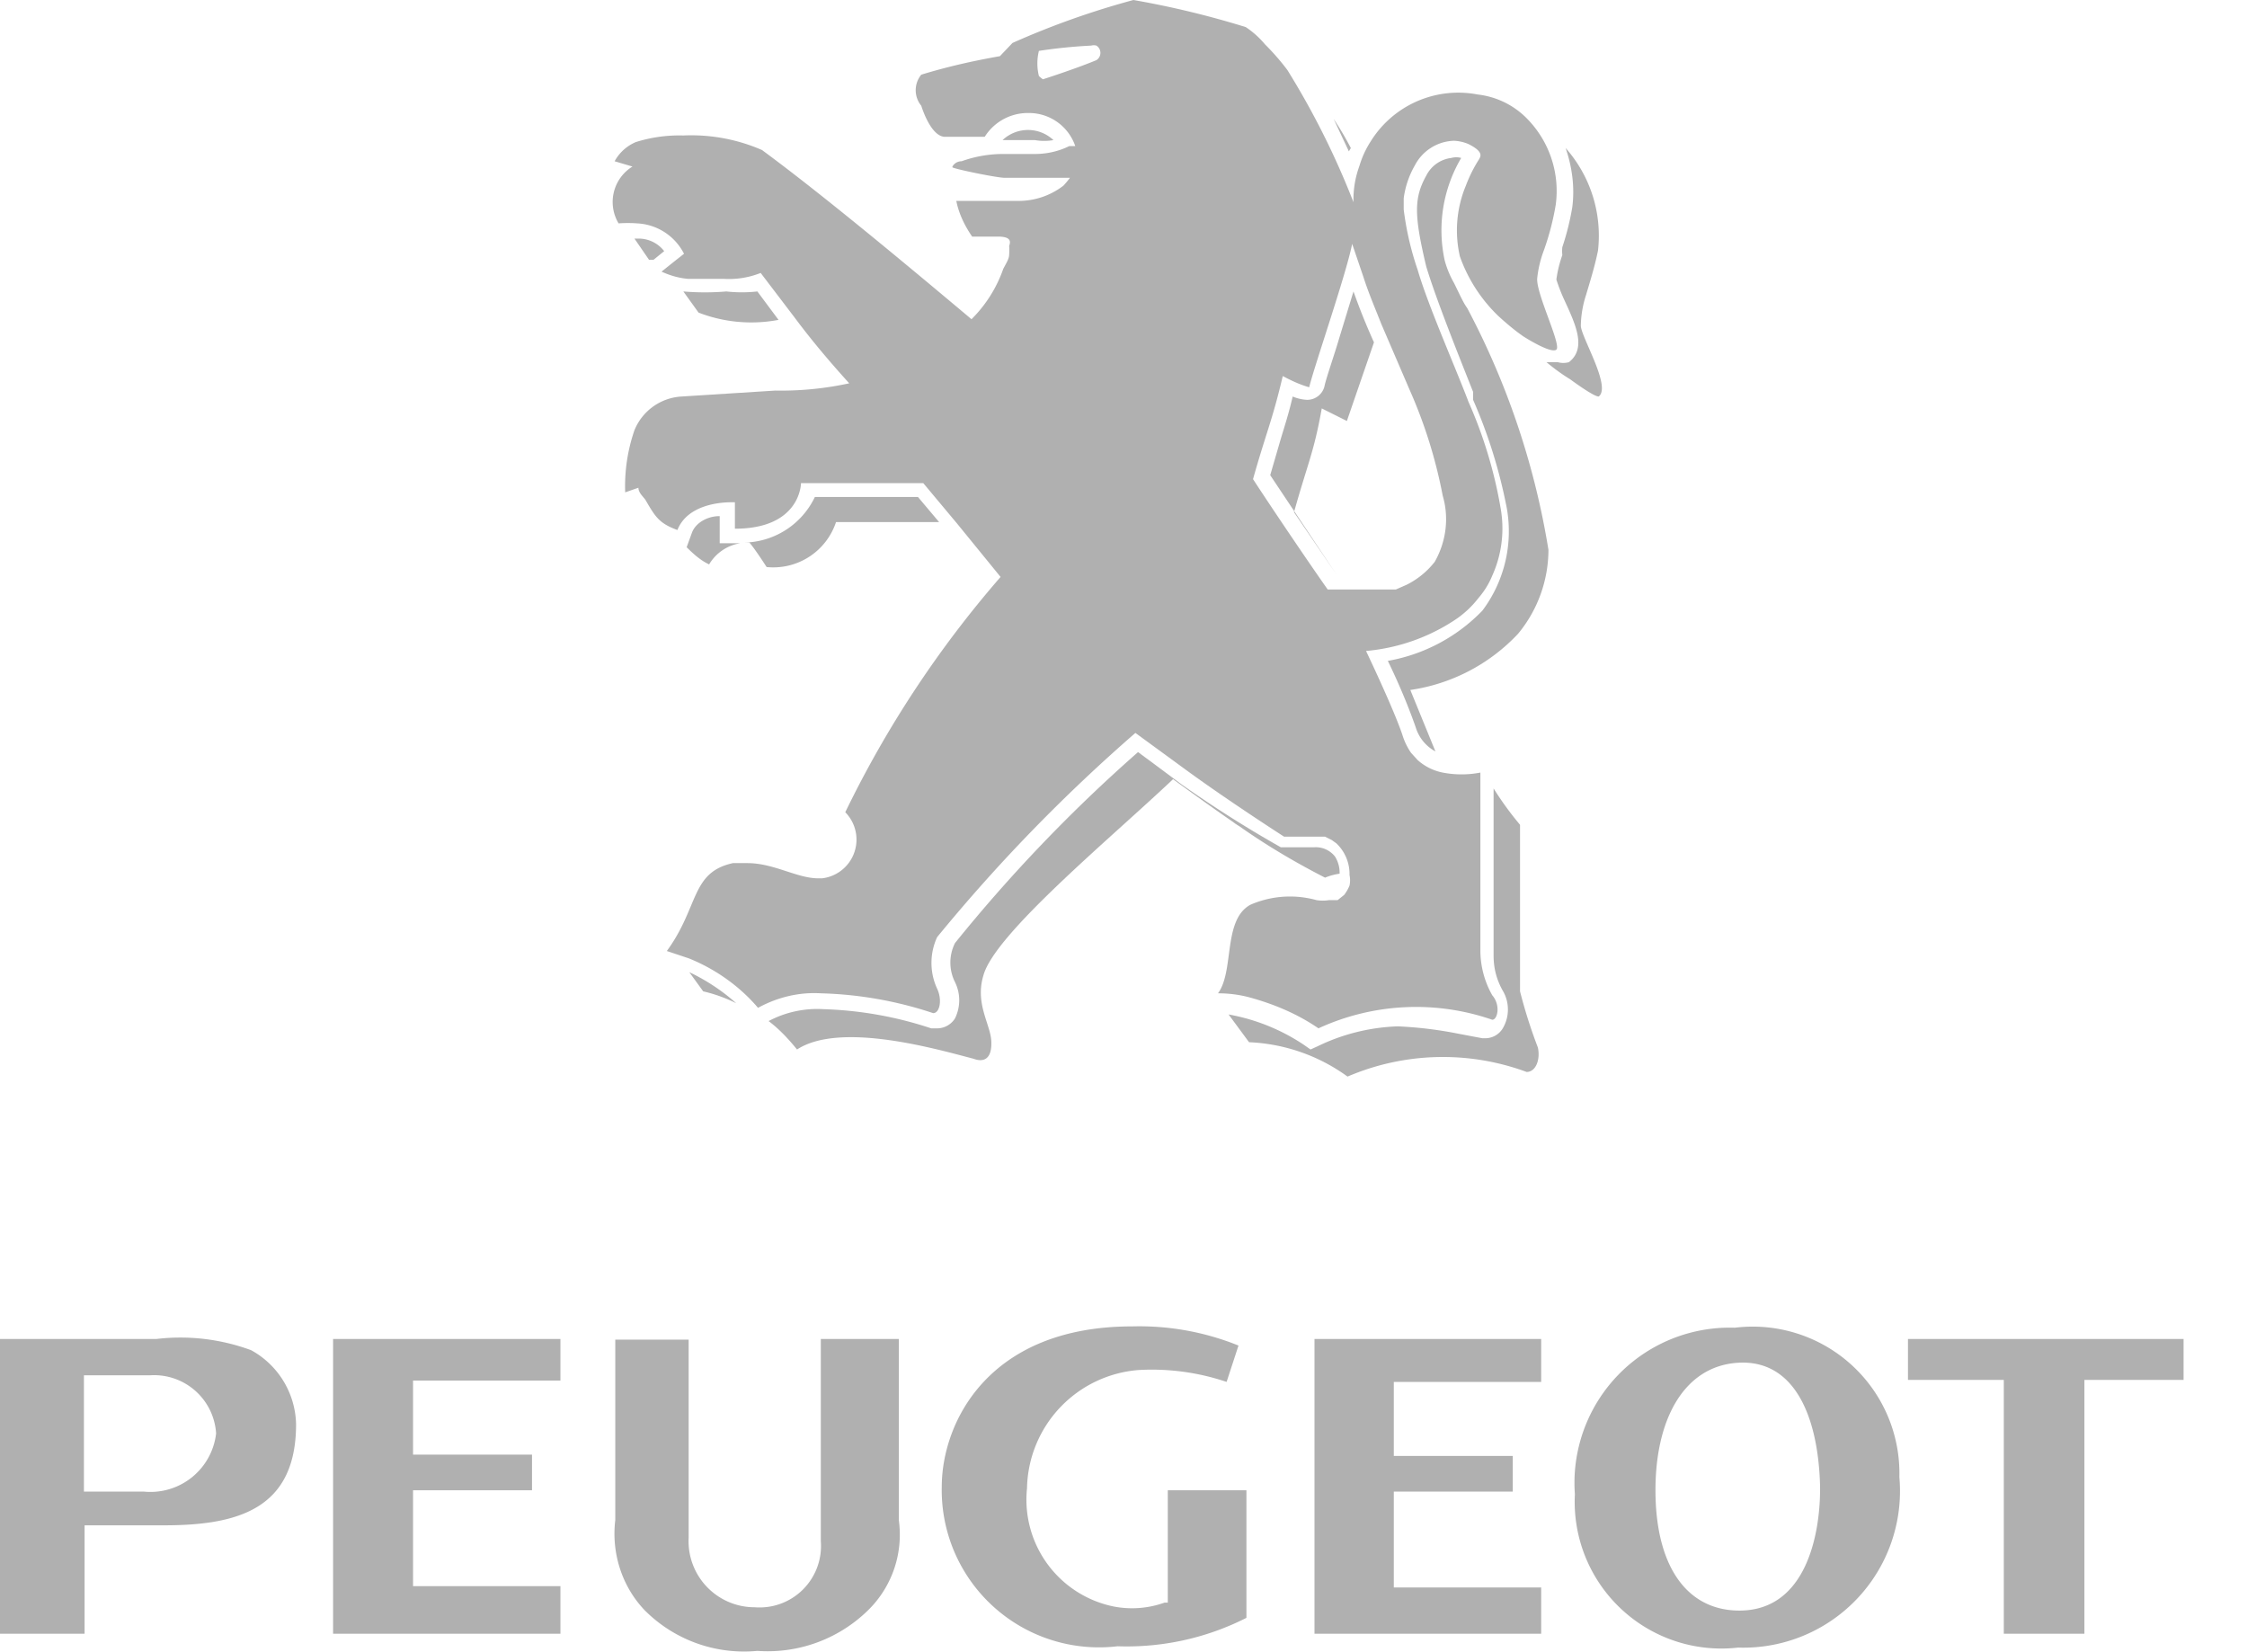 <svg xmlns="http://www.w3.org/2000/svg" viewBox="0 0 34 25">
  <defs/>
  <g fill="#b0b0b0" fill-rule="evenodd">
    <path d="M20 6.18l.38.19.41-1.19a9.48 9.48 0 01-.31-.77l-.22.72c-.07.24-.2.61-.22.72a.27.27 0 01-.26.2.63.63 0 01-.22-.05c-.06.26-.12.44-.18.64l-.16.55 1 1.5-.64-.94c.21-.75.3-.9.42-1.57zM10.64 15c.17.04.34.1.5.18a3 3 0 00-.71-.47l.21.29zm8.02-2.56a.35.35 0 01.09.06l-.09-.06zM12.65 7.9h1.56l-.32-.38h-1.56a1.21 1.21 0 01-1.08.69h.09c.08.09.26.37.26.37a1 1 0 001.05-.68zm-1.77-.09c-.16 0-.35.09-.41.25l-.08.22c.1.1.21.2.34.26a.67.67 0 01.47-.32h-.31v-.41h-.01zM22 4.28a1.43 1.43 0 01-.14-.34 2.15 2.15 0 01.25-1.55.28.28 0 00-.15 0 .49.49 0 00-.38.27c-.19.34-.18.61 0 1.37.15.5.5 1.37.71 1.9v.12a7.72 7.72 0 01.51 1.64 2 2 0 01-.37 1.55A2.62 2.62 0 0121 10c.16.33.3.66.42 1a.62.62 0 00.3.37l-.38-.93a2.78 2.78 0 001.63-.85 2 2 0 00.46-1.27 11.84 11.84 0 00-1.23-3.66c-.06-.08-.12-.22-.2-.38zm-10.22.56l-.32-.43a2.11 2.11 0 01-.47 0 3.85 3.85 0 01-.65 0l.23.32a2.21 2.21 0 001.21.11zm3.68-2.72h.2a.82.82 0 00.28 0 .56.56 0 00-.77 0h.29zm7.64 14.1c.14 0 .21-.19.17-.37A7.62 7.62 0 0123 15v-2.52a4.91 4.91 0 01-.4-.55v2.53c0 .2.05.38.15.55a.56.56 0 010 .53.31.31 0 01-.27.17h-.05l-.37-.07a6 6 0 00-.91-.11 3 3 0 00-1.21.3l-.11.05-.1-.07a3 3 0 00-1.14-.46l.31.42a2.73 2.73 0 011.49.52 3.66 3.66 0 012.71-.07zM9.84 3.93h.05l.16-.13a.49.49 0 00-.38-.19H9.6l.22.32h.02zM24.19 6c.2-.15-.28-.92-.27-1.08a1.6 1.6 0 01.08-.46c.05-.17.13-.42.18-.67a2 2 0 00-.49-1.55c.1.29.14.6.1.9a4 4 0 01-.15.6.56.56 0 000 .12 1.81 1.81 0 00-.09.37 2.7 2.7 0 00.13.33c.16.35.33.71.06.92a.31.31 0 01-.17 0h-.17c.12.1.23.18.36.26 0 0 .35.26.43.26zm-3.75-3.76a4.64 4.64 0 00-.26-.44l.23.49.03-.05z"/>
    <path d="M17.75 11.79s.67.49 1 .71c.41.29.85.55 1.3.78a.9.9 0 01.22-.06.46.46 0 00-.07-.26.37.37 0 00-.31-.14h-.51a17.56 17.56 0 01-1.5-.95l-.43-.32-.23-.17a23.42 23.42 0 00-2.77 2.89.66.66 0 000 .59.62.62 0 010 .55.32.32 0 01-.26.15h-.1a5.7 5.7 0 00-1.63-.29 1.57 1.57 0 00-.83.18c.16.12.3.27.43.43.66-.43 2.13 0 2.67.14.16.06.28 0 .27-.26-.01-.26-.25-.57-.12-1 .17-.63 1.92-2.07 2.87-2.97z"/>
    <path d="M9.36 3.38a1.88 1.88 0 01.28 0 .84.84 0 01.71.46l-.14.11-.2.16c.13.06.27.1.41.11h.54a1.3 1.3 0 00.55-.09l.51.67c.26.35.54.68.83 1a4.86 4.86 0 01-1.12.11L10.31 6a.82.82 0 00-.71.51 2.59 2.59 0 00-.14.94l.2-.07c0 .08.08.14.11.19.15.26.21.35.48.45.15-.38.64-.42.81-.42h.06V8c1 0 1-.69 1-.69h1.85l.51.61.66.81a16.17 16.17 0 00-2.35 3.56.59.59 0 01-.35 1h-.06c-.32 0-.67-.23-1.07-.23h-.22c-.64.14-.51.66-1 1.33l.33.11c.4.16.77.42 1.05.75.29-.16.62-.24.95-.22a5.85 5.85 0 011.7.3c.1 0 .14-.2.06-.37a.93.93 0 010-.78 25.48 25.48 0 013-3.09l.78.57c.63.46 1.47 1 1.47 1h.62l.1.05.07.05a.64.64 0 01.2.48.39.39 0 010 .16.64.64 0 01-.08.14l-.1.08h-.13a.59.59 0 01-.19 0 1.5 1.5 0 00-1 .07c-.42.23-.24 1-.49 1.34.16 0 .32.02.47.06.37.1.73.25 1.05.47a3.53 3.53 0 012.63-.13c.08 0 .13-.22 0-.37a1.38 1.38 0 01-.18-.68v-2.69a1.5 1.5 0 01-.57 0 .8.8 0 01-.38-.19l-.1-.11a1 1 0 01-.13-.27c-.1-.3-.37-.89-.55-1.27A2.9 2.9 0 0022 9.39a1.48 1.48 0 00.37-.34 1.23 1.23 0 00.21-.34 1.74 1.74 0 00.13-1 6.79 6.79 0 00-.49-1.63c-.2-.53-.61-1.45-.77-2a4.49 4.49 0 01-.21-.91V3a1.35 1.35 0 01.17-.5.69.69 0 01.59-.37.63.63 0 01.22.05c.24.12.18.19.16.23a2.14 2.14 0 00-.2.4 1.76 1.76 0 00-.09 1.07c.12.34.32.65.58.9.12.11.25.22.38.31 0 0 .42.27.5.2.08-.07-.31-.85-.29-1.08a1.7 1.7 0 01.1-.42 4 4 0 00.18-.69 1.56 1.56 0 00-.41-1.28 1.24 1.24 0 00-.77-.39 1.56 1.56 0 00-1.62.71 1.43 1.43 0 00-.17.37 1.48 1.48 0 00-.09.55 12.14 12.14 0 00-1-2 3.6 3.6 0 00-.34-.39 1.36 1.36 0 00-.29-.26 13.67 13.67 0 00-1.7-.41 12.47 12.47 0 00-1.83.65l-.19.2c-.4.07-.8.16-1.19.28a.37.37 0 000 .47s.14.47.36.47h.6a.77.77 0 01.66-.36.74.74 0 01.71.5h-.09c-.16.08-.34.12-.52.12h-.46a1.86 1.86 0 00-.65.11c-.09 0-.14.07-.14.09 0 .02.62.15.78.16h1a1.27 1.27 0 01-.1.12 1.11 1.11 0 01-.67.23h-.95c.04.2.13.38.24.54h.39c.18 0 .2.06.17.14a.93.93 0 010 .13c0 .07-.05.14-.09.22a2 2 0 01-.48.76c-1-.84-2.26-1.89-3.17-2.56a2.68 2.68 0 00-1.19-.22 2.2 2.2 0 00-.72.1.66.66 0 00-.32.29l.27.08a.63.63 0 00-.21.86zm10.81 5.54h-.08c-.31-.44-.85-1.24-1.13-1.67.2-.71.29-.88.45-1.56.13.07.26.13.4.17.07-.3.56-1.71.65-2.17l.17.5c.08.25.18.48.27.71l.43 1a7.33 7.33 0 01.5 1.6c.1.34.05.7-.12 1a1.24 1.24 0 01-.43.35l-.16.07h-.95zm-4.45-7.77a.79.79 0 010-.38 7.83 7.83 0 01.79-.08.15.15 0 01.08 0 .13.13 0 010 .22c-.19.08-.53.2-.81.29a.64.64 0 01-.06-.05zm10.53 18.94a2.35 2.35 0 00-2.42 2.52 2.22 2.22 0 002.47 2.32 2.37 2.37 0 002.44-2.58 2.22 2.22 0 00-2.49-2.26zm.07 4.28c-.77 0-1.25-.63-1.27-1.75-.02-1.12.42-1.95 1.25-2 .83-.05 1.21.77 1.24 1.86.01.71-.2 1.89-1.22 1.89zm-8.65-.12h-.05a1.46 1.46 0 01-.76.06 1.65 1.65 0 01-1.32-1.79 1.83 1.83 0 011.69-1.79 3.54 3.54 0 011.33.18l.18-.55a4 4 0 00-1.61-.29c-2.17 0-2.88 1.45-2.88 2.43a2.38 2.38 0 002.66 2.41 4 4 0 001.95-.43v-1.93h-1.19v1.7zm11.2-3.37h1.45v3.84h1.22v-3.84h1.5v-.62h-4.17zM3.8 20.43a3.09 3.09 0 00-1.43-.17H0v4.46h1.28v-1.64h1.2c1.11 0 2-.24 2-1.53a1.31 1.31 0 00-.68-1.12zm-1.62 2.14h-.91v-1.76h1a.94.94 0 011 .88 1 1 0 01-1.09.88zm10.24.75a.93.93 0 01-1 1 1 1 0 01-1-1.05v-3H9.31V23c-.06.5.1 1 .44 1.36a2.12 2.12 0 001.71.62 2.17 2.17 0 001.71-.65A1.6 1.6 0 0013.6 23v-2.74h-1.18v3.06zm-7.38 1.4h3.44V24H6.25v-1.45h1.8v-.54h-1.8v-1.12h2.23v-.63H5.04zm14.85 0h3.43v-.7h-2.23v-1.45h1.8v-.54h-1.8v-1.12h2.23v-.65h-3.43z"/>
  </g>
</svg>
